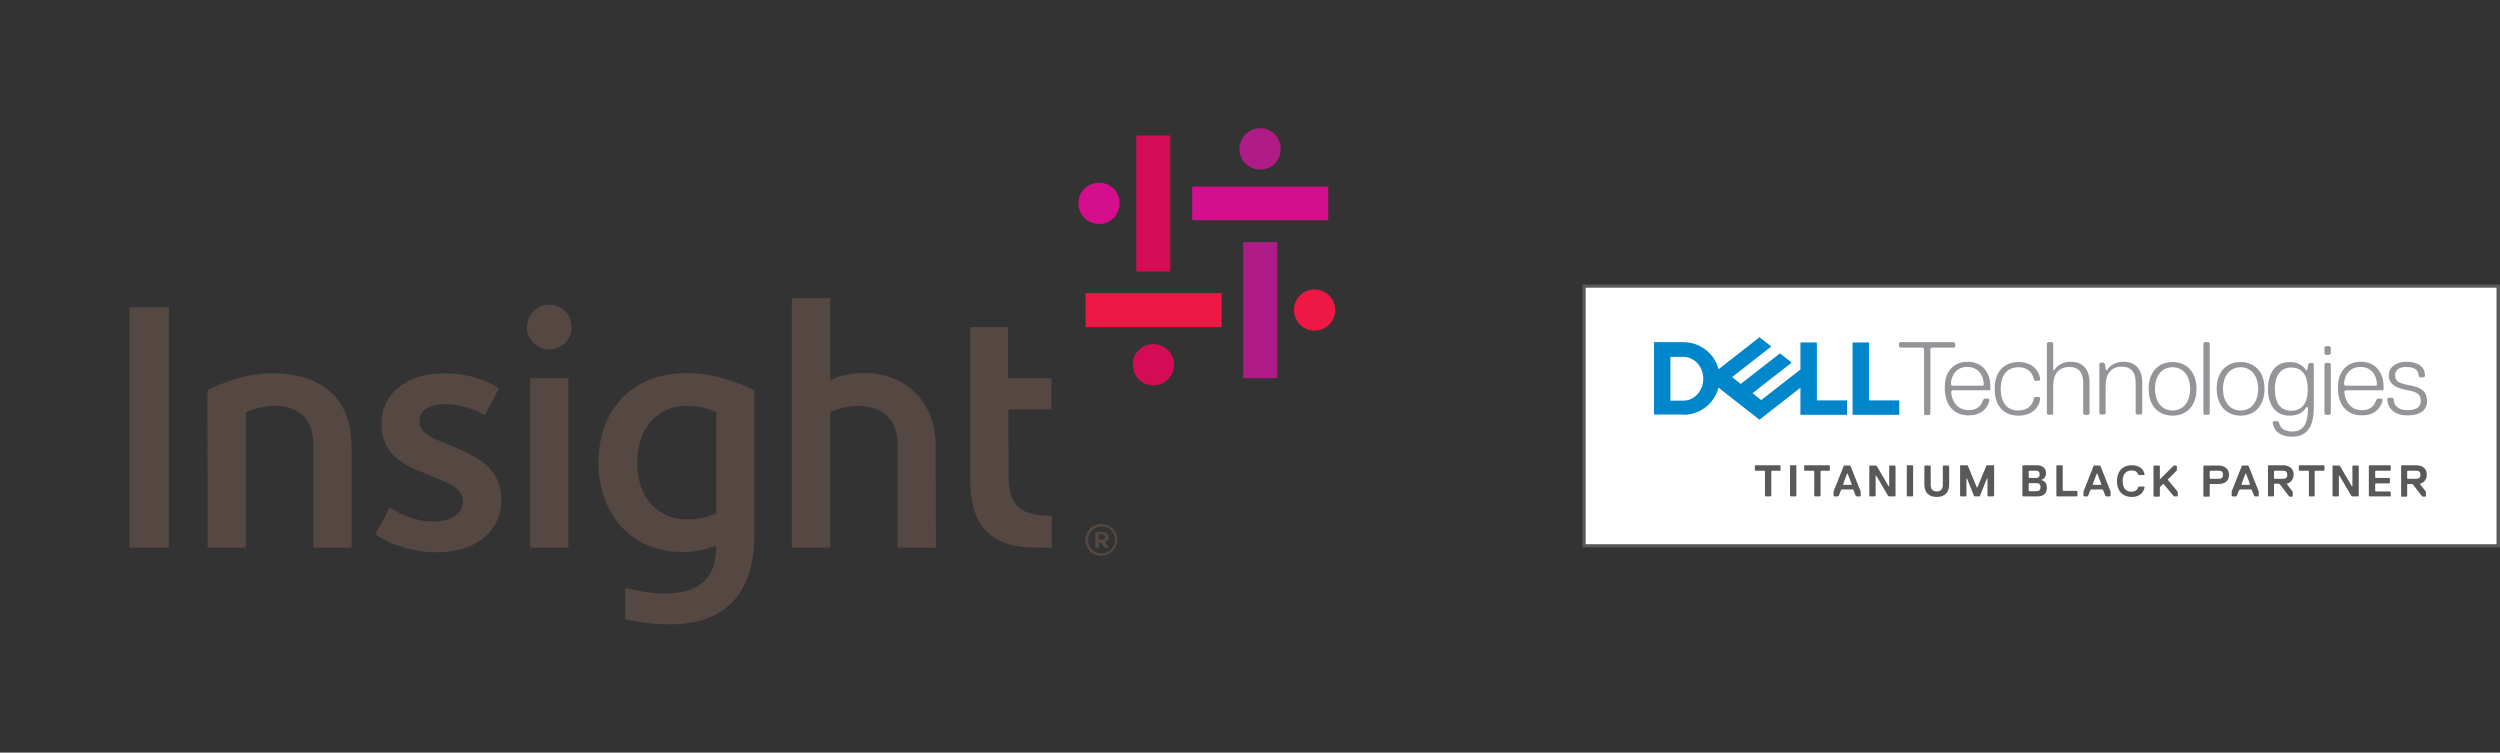 <?xml version="1.0" encoding="utf-8"?>
<!-- Generator: Adobe Illustrator 27.0.1, SVG Export Plug-In . SVG Version: 6.00 Build 0)  -->
<svg version="1.1" id="Layer_1" xmlns="http://www.w3.org/2000/svg" xmlns:xlink="http://www.w3.org/1999/xlink" x="0px" y="0px"
	 viewBox="0 0 867.3 261.1" style="enable-background:new 0 0 867.3 261.1;" xml:space="preserve">
<rect x="0" y="0" width="867.3" height="261.1" fill="#333333" stroke="none"/>
<style type="text/css">
	.st0{fill:#B01C87;}
	.st1{fill:#D30C55;}
	.st2{fill:#D40E8C;}
	.st3{fill:#ED1944;}
	.st4{fill:#554741;}
	.st5{fill:none;}
	.st6{fill:#FFFFFF;}
	.st7{fill:#58595B;}
	.st8{fill:#939598;}
	.st9{fill:#0086CB;}
</style>
<g>
	<g>
		<g id="Symbol_1_">
			<path class="st0" d="M431.3,131.2V84h11.8v47.2H431.3z M444.3,51.7c0-4-3.1-7.2-7.1-7.2c-4,0-7.2,3.2-7.2,7.2
				c0,4,3.2,7.1,7.2,7.1C441.2,58.8,444.3,55.7,444.3,51.7z"/>
			<path class="st1" d="M406,47v47.2h-11.8V47H406z M393,126.5c0,4,3.1,7.2,7.1,7.2c4,0,7.2-3.2,7.2-7.2c0-4-3.2-7.1-7.2-7.1
				C396.1,119.4,393,122.5,393,126.5z"/>
			<path class="st2" d="M460.8,76.4h-47.2V64.7h47.2V76.4z M381.3,63.4c-4,0-7.2,3.1-7.2,7.1c0,4,3.2,7.2,7.2,7.2
				c4,0,7.1-3.2,7.1-7.2C388.4,66.5,385.3,63.4,381.3,63.4z"/>
			<path class="st3" d="M376.6,101.7h47.2v11.8h-47.2V101.7z M456,114.7c4,0,7.2-3.1,7.2-7.1c0-4-3.2-7.2-7.2-7.2
				c-4,0-7.1,3.2-7.1,7.2C449,111.6,452.1,114.7,456,114.7z"/>
		</g>
		<g id="Wordmark_1_">
			<path id="Insight_1_" class="st4" d="M44.9,190v-83.4h13.7V190H44.9z M198.3,113.5c0-4.3-3.4-7.8-7.7-7.8c-4.3,0-7.8,3.5-7.8,7.8
				c0,4.3,3.5,7.7,7.8,7.7C194.9,121.2,198.3,117.9,198.3,113.5z M197.2,190v-58.8h-13.3V190H197.2z M121.9,154.5L121.9,154.5
				c0-16.2-10.3-25-27.4-25c-11.9,0-21.3,5.4-22.5,5.9V190h13.3v-47c1.4-0.6,5.4-2.2,9.9-2.2c9,0,13.5,5,13.5,13.6V190h13.3V154.5z
				 M324.6,154.5c0-15.4-10.8-25.1-24.6-25.1c-8,0-11.7,2.4-12,2.5v-28.5h-13.3V190H288v-47c0.4-0.2,4.4-2.2,9.5-2.2
				c8.9,0,13.9,4.8,13.9,13.6V190h13.3L324.6,154.5L324.6,154.5z M173.9,173.3c0-9.9-7.1-14.2-14.2-17.3c-1.2-0.5-5.1-2.1-5.7-2.4
				c-5-2.1-8.5-3.6-8.5-7.6c0-3,2.4-5.8,9.4-5.8c6.8,0,12.7,3.5,13.3,3.8l4.9-9.2c-0.4-0.2-6.9-5.3-19-5.3c-12.9,0-21.8,7-21.8,17.6
				c0,9.5,6.7,13.7,13.1,16.3c0.8,0.3,6.4,2.7,7.7,3.2c5,2,7.5,4.1,7.5,7.4c0,3.6-3.3,6.9-10.5,6.9c-7.5,0-13.9-4.2-14.9-4.8l-5,9.2
				c0.7,0.6,8.9,6.3,21.5,6.3C164.5,191.6,173.9,184.9,173.9,173.3z M261.7,135.4v50.3c0,18.1-8.2,30.9-29.4,30.9
				c-8.3,0-14.3-1.6-15.4-1.8v-10.9c1.4,0.4,7.5,2,13.7,2c13.2,0,17.8-6.6,17.8-15.6v-1.1c-0.9,0.4-5,2.3-11.4,2.3
				c-19,0-29.4-14.2-29.4-31c0-17.7,11-31.1,30.9-31.1C250.3,129.5,260.2,134.7,261.7,135.4z M248.5,143c-0.8-0.4-4.8-2.2-10.2-2.2
				c-9.9,0-17.2,7.3-17.2,19.8c0,13.3,8.4,19.6,17.2,19.6c5.2,0,9.8-1.8,10.2-2.2V143z M349.8,142h15v-10.8h-15.1v-17.7h-13.1v53
				c0,16.1,7.2,23.5,23,23.5c0.5,0,5.3,0,5.3,0v-11.1c-10.7,0-15-3.1-15-14.1L349.8,142z"/>
			<path id="R_1_" class="st4" d="M382.1,181.8c-3.1,0-5.6,2.5-5.6,5.5v0c0,3,2.4,5.5,5.5,5.5c3.1,0,5.6-2.5,5.6-5.5v0
				C387.7,184.3,385.2,181.8,382.1,181.8z M386.8,187.3c0,2.6-2,4.7-4.7,4.7c-2.6,0-4.6-2.1-4.6-4.7v0c0-2.6,2-4.7,4.7-4.7
				C384.8,182.6,386.8,184.7,386.8,187.3L386.8,187.3z M383.4,188c0.7-0.3,1.2-0.8,1.2-1.7v0c0-0.5-0.2-0.9-0.5-1.2
				c-0.4-0.4-1-0.6-1.7-0.6H380v5.6h1.2v-1.8h0.9h0l1.2,1.8h1.4L383.4,188z M383.4,186.3c0,0.5-0.3,0.8-1,0.8h-1.2v-1.7h1.2
				C383,185.5,383.4,185.7,383.4,186.3L383.4,186.3z"/>
		</g>
	</g>
	<rect class="st5" width="508.1" height="261.1"/>
</g>
<g>
	<g>
		<rect x="549.5" y="99.3" class="st6" width="317.2" height="90.1"/>
		<path class="st7" d="M867.3,189.9H549V98.7h318.3V189.9z M550.1,188.8h316V99.8h-316V188.8z"/>
	</g>
	<g>
		<path class="st8" d="M842,139.2c0-3.2-1.8-4.7-5.4-5.4c-3.6-0.7-5.7-1.1-5.7-3.6c0-1.8,1.4-2.9,3.9-2.9c3.2,0,4.3,1.4,4.3,3.2
			l0.4,0.4h1.4l0.4-0.4c0-3.6-2.9-5-6.5-5c-3.9,0-6.1,2.2-6.1,4.7c0,2.9,2.2,4.3,5.7,5c3.6,0.7,5.4,1.1,5.4,3.9
			c0,1.8-1.1,3.2-4.7,3.2c-3.2,0-4.7-1.8-4.7-3.9l-0.4-0.4h-1.4l-0.4,0.4c0,3.2,2.5,5.7,6.8,5.7C839.8,144.2,842,142.1,842,139.2
			 M826.5,135.6l0.4-0.4v-1.1c0-5-2.9-8.6-7.9-8.6c-5,0-7.9,3.6-7.9,8.6v0.7c0,5,2.5,9.3,8.3,9.3c5,0,6.8-3.2,7.2-5.4l-0.4-0.4h-1.4
			l-0.4,0.4c-0.7,2.2-2.2,3.6-5,3.6c-4.7,0-6.1-4.3-6.1-6.5l0.4-0.4H826.5z M824.4,133.8h-10.8l-0.4-0.4c0-2.5,1.4-6.1,5.7-6.1
			c4.3,0,5.7,3.6,5.7,6.1L824.4,133.8z M808.6,143.5v-17.2l-0.4-0.4h-1.4l-0.4,0.4v17.2l0.4,0.4h1.4L808.6,143.5z M808.6,122.7v-2.2
			l-0.4-0.4h-1.4l-0.4,0.4v2.2l0.4,0.4h1.4L808.6,122.7z M794.9,142.5c-3.6,0-5.7-2.5-5.7-7.5c0-5,2.2-7.5,5.7-7.5
			c3.6,0,5.7,2.5,5.7,7.5C800.7,139.9,798.5,142.5,794.9,142.5 M800.7,141.4c0,4.7-1.1,8.3-5.4,8.3c-3.2,0-4.3-1.4-4.7-3.2l-0.4-0.4
			h-1.4l-0.4,0.4c0.4,2.9,2.5,5,6.8,5c4.7,0,7.5-2.9,7.5-10.1v-15.1l-0.4-0.4h-1.1l-0.4,0.4l-0.4,2.2h-0.4c-0.7-1.4-2.5-2.9-5.7-2.9
			c-5,0-7.5,3.9-7.5,9.3c0,5.4,2.5,9.3,7.5,9.3c3.2,0,5-1.4,5.7-2.9H800.7z M777.3,127.4c3.6,0,6.1,2.9,6.1,7.5
			c0,4.7-2.5,7.5-6.1,7.5c-3.6,0-6.1-2.9-6.1-7.5C771.2,130.2,773.8,127.4,777.3,127.4 M777.3,144.2c4.7,0,8.3-3.2,8.3-9.3
			c0-6.1-3.6-9.3-8.3-9.3c-4.7,0-8.3,3.2-8.3,9.3C769.1,141,772.7,144.2,777.3,144.2 M766.6,143.5v-24.4l-0.4-0.4h-1.4l-0.4,0.4
			v24.4l0.4,0.4h1.4L766.6,143.5z M753.7,127.4c3.6,0,6.1,2.9,6.1,7.5c0,4.7-2.5,7.5-6.1,7.5c-3.6,0-6.1-2.9-6.1-7.5
			C747.6,130.2,750.1,127.4,753.7,127.4 M753.7,144.2c4.7,0,8.3-3.2,8.3-9.3c0-6.1-3.6-9.3-8.3-9.3s-8.3,3.2-8.3,9.3
			C745.4,141,749,144.2,753.7,144.2 M743.2,143.5v-10.8c0-4.7-2.5-7.2-6.5-7.2c-2.5,0-4.7,1.1-5.7,2.9h-0.4l-0.4-2.2l-0.4-0.4h-1.1
			l-0.4,0.4v17.2l0.4,0.4h1.4l0.4-0.4v-9.7c0-3.9,1.8-6.5,5.7-6.5c2.9,0,4.7,1.8,4.7,5.4v10.8l0.4,0.4h1.4L743.2,143.5z
			 M724.9,143.5v-10.8c0-4.7-2.5-7.2-6.5-7.2c-2.5,0-4.7,1.1-5.7,2.9h-0.4v-9.3l-0.4-0.4h-1.4l-0.4,0.4v24.4l0.4,0.4h1.4l0.4-0.4
			v-9.7c0-3.9,1.8-6.5,5.7-6.5c2.9,0,4.7,1.8,4.7,5.4v10.8l0.4,0.4h1.4L724.9,143.5z M694.1,134.9c0-5,2.5-7.5,6.1-7.5
			c3.6,0,5,2.2,5.4,4.3l0.4,0.4h1.4l0.4-0.4c-0.4-3.6-3.2-6.1-7.5-6.1c-4.7,0-8.3,2.9-8.3,9.3c0,6.5,3.6,9.3,8.3,9.3
			c4.3,0,7.2-2.5,7.5-6.1l-0.4-0.4h-1.4l-0.4,0.4c-0.4,2.2-1.8,4.3-5.4,4.3C696.6,142.5,694.1,139.9,694.1,134.9 M690.1,135.6
			l0.4-0.4v-1.1c0-5-2.9-8.6-7.9-8.6c-5,0-7.9,3.6-7.9,8.6v0.7c0,5,2.5,9.3,8.3,9.3c5,0,6.8-3.2,7.2-5.4l-0.4-0.4h-1.4l-0.4,0.4
			c-0.7,2.2-2.2,3.6-5,3.6c-4.7,0-6.1-4.3-6.1-6.5l0.4-0.4H690.1z M688,133.8h-10.8l-0.4-0.4c0-2.5,1.4-6.1,5.7-6.1
			c4.3,0,5.7,3.6,5.7,6.1L688,133.8z M678.3,120.2v-1.1l-0.4-0.4h-18.7l-0.4,0.4v1.1l0.4,0.4h7.9l0.4,0.4v22.6l0.4,0.4h1.4l0.4-0.4
			v-22.6l0.4-0.4h7.9L678.3,120.2z"/>
		<path class="st9" d="M658.9,138.9v5h-16.2v-25.1h5.7v20.1H658.9z M584,143.9c5.8,0,10.8-4,12.2-9.4l14.2,11.1l14.2-11.1v9.4h16.2
			v-5h-10.5v-20.1h-5.7v9.4l-13.6,10.6l-3-2.4l6.5-5.1l7.1-5.5l-4.1-3.2l-13.6,10.6l-3-2.4l13.6-10.6l-4.1-3.2l-14.2,11.1
			c-1.4-5.4-6.3-9.4-12.2-9.4h-10.2v25.1H584z M579.5,138.9v-15.1h4.5c3.8,0,6.9,3.4,6.9,7.6c0,4.2-3.1,7.6-6.9,7.6H579.5z"/>
	</g>
	<g>
		<path class="st7" d="M617.8,163.3h-3.1l-0.2,0.2v8.5l-0.2,0.2h-1.8l-0.2-0.2v-8.5l-0.2-0.2h-3.1l-0.2-0.2v-1.5l0.2-0.2h8.5
			l0.2,0.2v1.5L617.8,163.3z"/>
		<path class="st7" d="M623,172.2h-1.8L621,172v-10.4l0.2-0.2h1.8l0.2,0.2V172L623,172.2z"/>
		<path class="st7" d="M634.9,163.3h-3.1l-0.2,0.2v8.5l-0.2,0.2h-1.8l-0.2-0.2v-8.5l-0.2-0.2h-3.1l-0.2-0.2v-1.5l0.2-0.2h8.5
			l0.2,0.2v1.5L634.9,163.3z"/>
		<path class="st7" d="M645.4,172.2H644l-0.2-0.2l-0.8-2l-0.3-0.2H639l-0.3,0.2l-0.8,2l-0.2,0.2h-1.4l-0.2-0.2v-1.5l3.5-8.8l0.2-0.2
			h2l0.2,0.2l3.5,8.8v1.5L645.4,172.2z M641,164.3h-0.2l-1.4,3.7l0.2,0.2h2.6l0.2-0.2L641,164.3z"/>
		<path class="st7" d="M648.7,161.5h2.1l0.3,0.2l4.1,7h0.2v-7l0.2-0.2h1.8l0.2,0.2V172l-0.2,0.2h-2.1L655,172l-4.1-7h-0.2v7
			l-0.2,0.2h-1.8l-0.2-0.2v-10.4L648.7,161.5z"/>
		<path class="st7" d="M663.5,172.2h-1.8l-0.2-0.2v-10.4l0.2-0.2h1.8l0.2,0.2V172L663.5,172.2z"/>
		<path class="st7" d="M676.2,168.1c0,2.7-1.5,4.3-4.3,4.3c-2.7,0-4.3-1.5-4.3-4.3v-6.4l0.2-0.2h1.8l0.2,0.2v6.4
			c0,1.5,0.6,2.4,2.1,2.4c1.5,0,2.1-0.9,2.1-2.4v-6.4l0.2-0.2h1.8l0.2,0.2V168.1z"/>
		<path class="st7" d="M691.5,172.2h-1.8l-0.2-0.2v-6h-0.2l-2.4,6l-0.2,0.2h-1.7l-0.2-0.2l-2.4-6h-0.2v6l-0.2,0.2h-1.8l-0.2-0.2
			v-10.4l0.2-0.2h2.3l0.2,0.2l3.1,7.5h0.2l3.1-7.5l0.2-0.2h2.3l0.2,0.2V172L691.5,172.2z"/>
		<path class="st7" d="M707,172.2h-5.2l-0.2-0.2v-10.4l0.2-0.2h4.9c1.5,0,3.1,0.8,3.1,2.7c0,1.1-0.5,2-1.5,2.3v0.2
			c1.2,0.3,1.8,1.2,1.8,2.6C710.1,171.4,708.6,172.2,707,172.2z M706.4,163.3H704l-0.2,0.2v2.1l0.2,0.2h2.4c0.9,0,1.2-0.6,1.2-1.2
			C707.6,163.8,707.3,163.3,706.4,163.3z M706.4,167.6H704l-0.2,0.2v2.4l0.2,0.2h2.4c1.1,0,1.5-0.5,1.5-1.4
			C707.9,168.1,707.5,167.6,706.4,167.6z"/>
		<path class="st7" d="M720.5,172.2h-6.9l-0.2-0.2v-10.4l0.2-0.2h1.8l0.2,0.2v8.5l0.2,0.2h4.7l0.2,0.2v1.5L720.5,172.2z"/>
		<path class="st7" d="M732,172.2h-1.4l-0.2-0.2l-0.8-2l-0.3-0.2h-3.8l-0.3,0.2l-0.8,2l-0.2,0.2H723l-0.2-0.2v-1.5l3.5-8.8l0.2-0.2
			h2l0.2,0.2l3.5,8.8v1.5L732,172.2z M727.6,164.3h-0.2l-1.4,3.7l0.2,0.2h2.6l0.2-0.2L727.6,164.3z"/>
		<path class="st7" d="M741.8,169l0.2-0.2h1.8l0.2,0.2c-0.3,2.1-2,3.4-4.4,3.4c-3.4,0-5.2-2.3-5.2-5.5c0-3.2,1.8-5.5,5.2-5.5
			c2.4,0,4.1,1.2,4.4,3.2l-0.2,0.2H742l-0.2-0.2c-0.3-0.9-1.1-1.4-2.3-1.4c-2.1,0-3.1,1.5-3.1,3.7c0,2.1,0.9,3.7,3.1,3.7
			C740.7,170.5,741.5,170.1,741.8,169z"/>
		<path class="st7" d="M755.4,172.2h-1.1L754,172l-3.4-4.1h-0.2l-1.1,1.1v3.1l-0.2,0.2h-1.8l-0.2-0.2v-10.4l0.2-0.2h1.8l0.2,0.2v4.4
			h0.2l4.4-4.4l0.3-0.2h0.8l0.2,0.2v1.5l-3.1,3.1v0.2l3.4,4.1v1.5L755.4,172.2z"/>
		<path class="st7" d="M769.7,167.9h-2.9l-0.2,0.2v4l-0.2,0.2h-1.8l-0.2-0.2v-10.4l0.2-0.2h5c2.1,0,3.7,1.1,3.7,3.2
			S771.9,167.9,769.7,167.9z M769.7,163.3h-2.9l-0.2,0.2v2.4l0.2,0.2h2.9c0.9,0,1.5-0.3,1.5-1.4S770.6,163.3,769.7,163.3z"/>
		<path class="st7" d="M783.6,172.2h-1.4l-0.2-0.2l-0.8-2l-0.3-0.2h-3.8l-0.3,0.2l-0.8,2l-0.2,0.2h-1.4l-0.2-0.2v-1.5l3.5-8.8
			l0.2-0.2h2l0.2,0.2l3.5,8.8v1.5L783.6,172.2z M779.2,164.3H779l-1.4,3.7l0.2,0.2h2.6l0.2-0.2L779.2,164.3z"/>
		<path class="st7" d="M793.4,167.8v0.2l2,2.6v1.5l-0.2,0.2h-0.9L794,172l-3.1-4l-0.3-0.2h-1.5l-0.2,0.2v4l-0.2,0.2H787l-0.2-0.2
			v-10.4l0.2-0.2h5c2.1,0,3.7,1.1,3.7,3.2C795.7,166.4,794.6,167.5,793.4,167.8z M792,163.3h-2.9l-0.2,0.2v2.4l0.2,0.2h2.9
			c0.9,0,1.5-0.3,1.5-1.4S792.9,163.3,792,163.3z"/>
		<path class="st7" d="M806.3,163.3h-3.1l-0.2,0.2v8.5l-0.2,0.2h-1.8L801,172v-8.5l-0.2-0.2h-3.1l-0.2-0.2v-1.5l0.2-0.2h8.5l0.2,0.2
			v1.5L806.3,163.3z"/>
		<path class="st7" d="M809.4,161.5h2.1l0.3,0.2l4.1,7h0.2v-7l0.2-0.2h1.8l0.2,0.2V172l-0.2,0.2H816l-0.3-0.2l-4.1-7h-0.2v7
			l-0.2,0.2h-1.8l-0.2-0.2v-10.4L809.4,161.5z"/>
		<path class="st7" d="M829.2,172.2h-7.2l-0.2-0.2v-10.4l0.2-0.2h7.2l0.2,0.2v1.5l-0.2,0.2h-5l-0.2,0.2v2.1l0.2,0.2h4.7l0.2,0.2v1.5
			l-0.2,0.2h-4.7l-0.2,0.2v2.4l0.2,0.2h5l0.2,0.2v1.5L829.2,172.2z"/>
		<path class="st7" d="M839.6,167.8v0.2l2,2.6v1.5l-0.2,0.2h-0.9l-0.3-0.2l-3.1-4l-0.3-0.2h-1.5l-0.2,0.2v4l-0.2,0.2h-1.8L833,172
			v-10.4l0.2-0.2h5c2.1,0,3.7,1.1,3.7,3.2C841.9,166.4,840.8,167.5,839.6,167.8z M838.2,163.3h-2.9l-0.2,0.2v2.4l0.2,0.2h2.9
			c0.9,0,1.5-0.3,1.5-1.4S839.1,163.3,838.2,163.3z"/>
	</g>
</g>
</svg>
